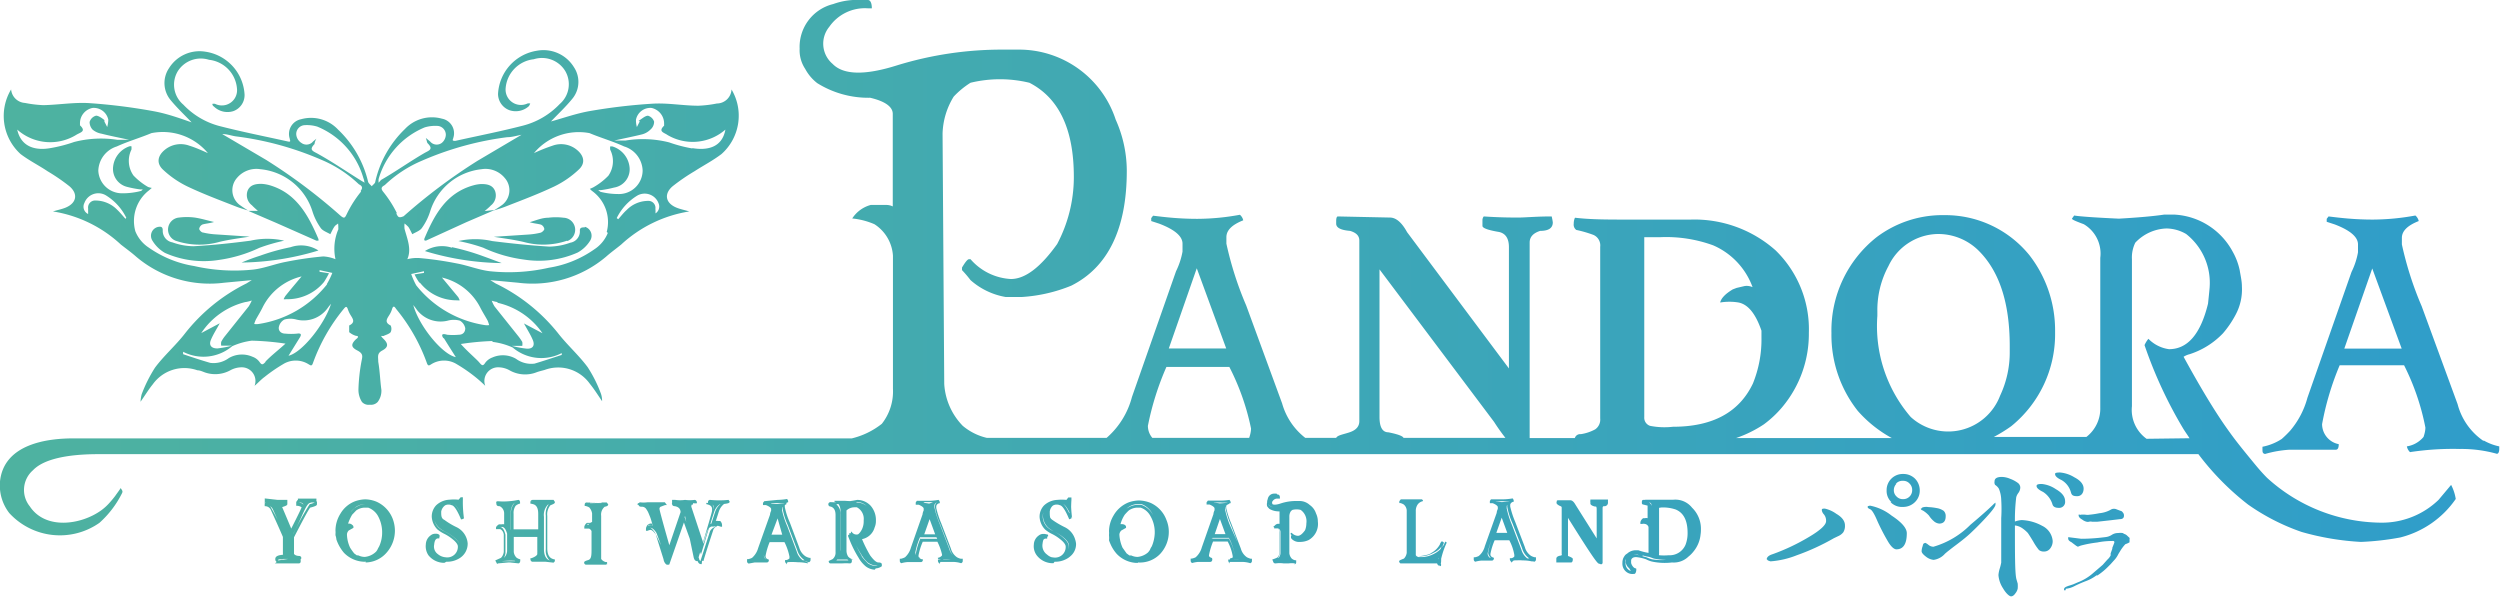 <svg xmlns="http://www.w3.org/2000/svg" xmlns:xlink="http://www.w3.org/1999/xlink" viewBox="0 0 135.03 32.23"><defs><style>.cls-1{fill:url(#名称未設定グラデーション_24);}</style><linearGradient id="名称未設定グラデーション_24" y1="16.12" x2="135.03" y2="16.12" gradientUnits="userSpaceOnUse"><stop offset="0" stop-color="#4eb2a0"/><stop offset="1" stop-color="#2f9dca"/></linearGradient></defs><g id="レイヤー_2" data-name="レイヤー 2"><g id="レイヤー_1-2" data-name="レイヤー 1"><path id="logo" class="cls-1" d="M14.28,27l.68,0,.47,0v.14s-.08.06-.25.1l0,0v0s.18.46.55,1.33a11.19,11.19,0,0,0,.65-1.33c0-.05-.1-.1-.29-.14v-.12l0-.05.52,0,.48,0,0,0v.11s-.11.06-.34.12-.38.65-.9,1.65v1c0,.14.12.22.35.22,0,0,.07.05.07.06v.1s0,0,0,0l-.63,0-.65,0,0,0v-.05c0-.07.07-.12.21-.14s.2-.06.2-.18V29s-.22-.52-.66-1.49a.44.44,0,0,0-.4-.25.16.16,0,0,1,0-.09V27Zm.66,3.36-.07-.1v-.07c0-.11.09-.18.28-.21s.13,0,.13-.11V29s-.1-.25-.65-1.46a.35.35,0,0,0-.33-.2h0l0,0a.38.38,0,0,1,0-.13V27l0-.08h0L15,27l.25,0,.27,0,0,.11v.11c0,.07-.06.1-.28.17,0,0,.08.18.49,1.16.43-.84.54-1.09.56-1.15a.45.45,0,0,0-.22-.08H16l0-.12v-.09l.07-.1h0l.52,0,.48,0h0l.05.11v.11c0,.07-.06.11-.37.19-.1.13-.39.67-.87,1.6v.94s0,.14.27.14h0l0,0c.06,0,.09.07.09.12v.1a.1.1,0,0,1-.11.11l-.63,0-.65,0Zm.69-.18.59,0v0h0c-.33,0-.4-.16-.4-.29v-1a14.12,14.12,0,0,1,.91-1.66v0h0a1.2,1.2,0,0,0,.27-.09v0l-.42,0-.48,0v0c.17,0,.31.09.31.2a6.34,6.34,0,0,1-.66,1.37l-.08.14-.06-.15c-.56-1.32-.56-1.34-.56-1.36v-.07l0-.06h0a.57.57,0,0,0,.21-.07v0h-.15l-.26,0-.62,0h0s0,0,0,0a.48.48,0,0,1,.41.28A15.91,15.91,0,0,1,15.43,29v.95a.24.24,0,0,1-.27.26c-.08,0-.14,0-.14.06v0Zm4.06-3.16a1.86,1.86,0,0,1,.59.13,1.56,1.56,0,0,1,.83.88,1.67,1.67,0,0,1-.32,1.75,1.47,1.47,0,0,1-1.05.49h-.13a1.51,1.51,0,0,1-1-.47,2,2,0,0,1-.38-.68,1.48,1.48,0,0,0-.06-.25v-.05a1,1,0,0,0,0-.18,1.67,1.67,0,0,1,.26-.88,1.58,1.58,0,0,1,.76-.64A2,2,0,0,1,19.69,27.06Zm-1,1.26h0l.16,0c.11,0,.17.06.17.08l-.22.13a.4.4,0,0,0-.14.28,1.85,1.85,0,0,0,.18.73,1.8,1.8,0,0,0,.23.34l.19.16a.29.29,0,0,1,.1,0,.81.81,0,0,0,.34.08h0a1,1,0,0,0,.76-.47.83.83,0,0,1,.1-.19,1.93,1.93,0,0,0,.17-.74v-.1a1.75,1.75,0,0,0-.25-.87,1.05,1.05,0,0,0-.56-.48l-.25,0a.91.91,0,0,0-.46.16,1.72,1.72,0,0,0-.25.24,2.31,2.31,0,0,0-.26.56A.12.12,0,0,1,18.66,28.32Zm1.08,2.06h-.13a1.59,1.59,0,0,1-1.06-.48,2.21,2.21,0,0,1-.41-.72v0a1,1,0,0,0-.05-.23v-.07a.86.86,0,0,0,0-.17,1.73,1.73,0,0,1,.27-.93,1.55,1.55,0,0,1,.8-.67,1.78,1.78,0,0,1,.54-.1h0a1.69,1.69,0,0,1,.61.13,1.67,1.67,0,0,1,.87.92,1.85,1.85,0,0,1,.12.64,1.79,1.79,0,0,1-.45,1.19A1.53,1.53,0,0,1,19.74,30.38Zm-1.45-1.23a1.92,1.92,0,0,0,.37.64,1.41,1.41,0,0,0,.95.44h.13a1.37,1.37,0,0,0,1-.46,1.66,1.66,0,0,0,.41-1.09A1.75,1.75,0,0,0,21,28.1a1.56,1.56,0,0,0-.79-.85,1.81,1.81,0,0,0-.56-.11,1.47,1.47,0,0,0-.49.1,1.42,1.42,0,0,0-.73.6,1.6,1.6,0,0,0-.24.84.92.92,0,0,1,0,.18v.05A1.17,1.17,0,0,1,18.29,29.15Zm1.4,1.08a1,1,0,0,1-.38-.08l-.08,0h0v0l-.2-.16a3.14,3.14,0,0,1-.25-.36,2.07,2.07,0,0,1-.18-.77.5.5,0,0,1,.15-.34h0l.1-.06h0l-.22,0v0h-.09l.09-.12s0,0,0-.05v0a2.13,2.13,0,0,1,.27-.58c.19-.21.25-.26.29-.27a1,1,0,0,1,.48-.17l.27,0a1.19,1.19,0,0,1,.61.52,1.9,1.9,0,0,1,.25.91v.1a1.91,1.91,0,0,1-.18.77l-.08.17v0h0A1,1,0,0,1,19.69,30.23ZM19.28,30l.1.06a.73.73,0,0,0,.3.06.87.87,0,0,0,.7-.42,2,2,0,0,1,.1-.19,1.77,1.77,0,0,0,.16-.71v-.1a1.84,1.84,0,0,0-.23-.84,1,1,0,0,0-.52-.44l-.23,0a.83.83,0,0,0-.42.15h0l-.22.23a2.52,2.52,0,0,0-.23.51h.07c.15,0,.23.07.23.15v.05l-.25.14a.32.32,0,0,0-.1.22,1.77,1.77,0,0,0,.17.71,3.2,3.2,0,0,0,.22.31Zm5.6-3h.05A6.53,6.53,0,0,0,25,28l0,0h0c-.21-.51-.39-.78-.55-.81a.59.59,0,0,0-.41.06.53.53,0,0,0-.25.38c0,.26,0,.44.2.53a3.85,3.85,0,0,0,.64.39,1,1,0,0,1,.58.82.85.85,0,0,1-.45.77,1.26,1.26,0,0,1-.62.14,1,1,0,0,1-.9-.38.75.75,0,0,1-.14-.53.53.53,0,0,1,.23-.44.3.3,0,0,1,.23-.07c.11,0,.15,0,.14.11-.17,0-.27.13-.3.4a.59.59,0,0,0,.24.58.73.73,0,0,0,.46.19.65.65,0,0,0,.73-.66c0-.14-.1-.29-.31-.46a2.53,2.53,0,0,0-.49-.31,1.71,1.71,0,0,1-.33-.22,1,1,0,0,1-.28-.62.9.9,0,0,1,.22-.57,1,1,0,0,1,.66-.27,2.21,2.21,0,0,1,.53,0ZM24,30.4a1.09,1.09,0,0,1-.86-.41A.87.87,0,0,1,23,29.4a.62.62,0,0,1,.27-.49.38.38,0,0,1,.27-.08.25.25,0,0,1,.19.06.14.14,0,0,1,0,.13v.06h-.06c-.05,0-.19,0-.22.34a.5.5,0,0,0,.2.51.74.74,0,0,0,.42.17.57.57,0,0,0,.66-.59c0-.1-.1-.24-.29-.39a2.37,2.37,0,0,0-.47-.3,1.89,1.89,0,0,1-.35-.23,1.05,1.05,0,0,1-.3-.68.88.88,0,0,1,.24-.62,1.12,1.12,0,0,1,.71-.3,2.52,2.52,0,0,1,.5,0l.11-.13H25V27a6.41,6.41,0,0,0,.06,1v0l-.11.05H24.9l0,0c-.26-.63-.42-.75-.5-.76a.43.43,0,0,0-.35,0,.53.53,0,0,0-.22.34c0,.22,0,.37.17.45a4,4,0,0,0,.63.38,1.07,1.07,0,0,1,.63.89.92.92,0,0,1-.49.83,1.24,1.24,0,0,1-.66.16ZM23.47,29a.21.21,0,0,0-.14,0,.48.48,0,0,0-.22.39.65.65,0,0,0,.13.48.92.92,0,0,0,.75.36h0a.83.83,0,0,1-.47-.2.63.63,0,0,1-.27-.65C23.29,29.16,23.37,29,23.47,29Zm.65-1.82a1,1,0,0,0-.49.24.77.77,0,0,0-.19.51.9.9,0,0,0,.25.57,1.45,1.45,0,0,0,.31.2,2.5,2.5,0,0,1,.51.32c.23.19.34.35.34.52a.72.72,0,0,1-.7.73,1.09,1.09,0,0,0,.51-.14.78.78,0,0,0,.42-.7.91.91,0,0,0-.55-.76,3.44,3.44,0,0,1-.65-.39c-.13-.06-.28-.23-.22-.6a.59.59,0,0,1,.29-.44A.49.49,0,0,1,24.12,27.16Zm.16,0,.13,0c.15,0,.3.21.48.57,0-.21,0-.42,0-.61l-.06.07h0A2.3,2.3,0,0,0,24.28,27.14Zm3,1.21v-.72a.52.52,0,0,0-.28-.47c-.09,0-.14,0-.14-.06a.13.13,0,0,1,0-.07,3.45,3.45,0,0,0,.66,0A3.5,3.5,0,0,0,28,27s0,0,0,.08a.49.49,0,0,0-.27.14.74.74,0,0,0-.14.48v.91h1.49v-.92c0-.33-.11-.53-.33-.59-.06,0-.08,0-.08,0v0s0,0,0,0a3.84,3.84,0,0,0,.55,0,4.45,4.45,0,0,0,.58,0l0,.05s-.07.05-.21.11a.8.8,0,0,0-.21.65v1.74c0,.33.1.54.3.62s.12,0,.12.05v0s0,0-.05.05a2.68,2.68,0,0,0-.44-.05h-.16l-.33,0H28.9l-.09,0h0a.09.09,0,0,1-.05-.08c.25-.08.37-.19.37-.3s0-.07.08-.21V28.9H27.68v.88a.56.56,0,0,0,.19.37.5.5,0,0,0,.22.1h0s0,.07,0,.08a3.08,3.08,0,0,0-.46-.05h-.1a4.54,4.54,0,0,0-.57.05l0-.08.25-.11a.57.57,0,0,0,.18-.37v-.94c-.06-.22-.14-.34-.25-.37h-.19a.22.22,0,0,1,.13-.14l0,0,.09,0S27.22,28.3,27.3,28.35Zm-.43,2.07-.1-.19.31-.14a.56.56,0,0,0,.15-.32v-.92c0-.13-.1-.28-.2-.31h-.22l0-.07v0c0-.07.07-.13.16-.19l.05,0,.1,0a.3.3,0,0,1,.13,0v-.59a.43.43,0,0,0-.24-.39c-.07,0-.18,0-.18-.14a.19.19,0,0,1,0-.11l0,0h.06a3.39,3.39,0,0,0,.64,0L28,27h0s.09,0,.09.15v.05l0,0a.54.54,0,0,0-.24.12.68.68,0,0,0-.11.43v.84h1.33v-.84c0-.3-.09-.47-.28-.52s-.14,0-.14-.12v0s0-.1.12-.11l.55,0,.58,0h0l.07.11v0c0,.06,0,.09-.24.18a.76.76,0,0,0-.17.58v1.74c0,.3.08.48.25.56s.16,0,.16.11v0a.13.13,0,0,1-.08.11l0,0h0l-.43-.05h-.16l-.33,0h-.07l-.08,0h-.08a.14.14,0,0,1-.09-.14v-.05l.05,0c.2-.07.32-.16.32-.23v-.08h0a1.27,1.27,0,0,0,0-.15V29H27.75v.81a.5.5,0,0,0,.15.31.53.53,0,0,0,.2.09h0v.06c0,.12-.06.15-.09.16h0l-.46-.05h-.09l-.56.05Zm.14-2h0c.15,0,.25.17.31.42v1a.76.76,0,0,1-.21.43h0l0,0,.37,0h.09l.28,0,0,0a.64.64,0,0,1-.21-.41v-1h1.65v.93a1.54,1.54,0,0,1-.07.24.4.4,0,0,1-.21.25h0l.33,0h.16l.26,0a.73.73,0,0,1-.26-.65V27.85a.87.87,0,0,1,.24-.71h0a4.32,4.32,0,0,1-.72,0,.67.67,0,0,1,.25.6v1H27.6v-1a.8.8,0,0,1,.15-.52.24.24,0,0,1,.09-.08h-.73a.56.56,0,0,1,.27.49v.86l-.12-.08c-.09-.06-.12-.05-.13-.05l-.11,0Zm5-.2v-.62a.75.75,0,0,0-.17-.37.67.67,0,0,0-.24-.1v0s0,0,.05,0a5.74,5.74,0,0,0,.6,0l.53,0,0,0s0,.06-.15.07a.6.6,0,0,0-.24.56v2.11l.06.23a.47.47,0,0,0,.32.24h0s0,.06,0,.06h0a2.31,2.31,0,0,0-.39-.05h-.21l-.48.05h0s-.06,0-.06-.05v0l.17-.07c.16-.07.24-.29.24-.64v-1a.36.36,0,0,0-.23-.19l-.19,0h0a.23.23,0,0,1,.11-.15l0,0,.08,0A.32.32,0,0,1,32,28.19Zm.76,2.24h0l-.38,0h-.2l-.47,0h-.06a.12.12,0,0,1-.09-.11v0c0-.06.05-.09.22-.14s.18-.25.18-.57v-1c-.05-.08-.1-.13-.16-.13h-.16l-.07,0,0-.11a.39.39,0,0,1,.14-.2l.06,0,.09,0h.13v-.51a.64.64,0,0,0-.15-.32.67.67,0,0,0-.2-.08h-.05v-.08a.12.12,0,0,1,.08-.11l0,0h0a5.68,5.68,0,0,0,.59,0l.52,0h0l.08.1v0c0,.1-.13.12-.19.13a.55.55,0,0,0-.19.49v2.11l0,.22a.43.43,0,0,0,.26.17h.06v.14A.13.13,0,0,1,32.78,30.43Zm-1-2.16h0a.39.39,0,0,1,.29.22v1.09c0,.36-.07.58-.23.68l.3,0h.21l.22,0a.52.52,0,0,1-.15-.18l-.07-.26V27.7a.73.73,0,0,1,.2-.57,5.27,5.27,0,0,1-.69,0h0a.75.75,0,0,1,.2.41v.76l-.11,0c-.09-.05-.12,0-.12,0l-.11,0Zm3.71.45c-.13-.21-.26-.3-.38-.29a.49.49,0,0,0-.18.05h0s0-.1.08-.17l0,0,.07,0a.36.36,0,0,1,.21,0h0l-.12-.39c-.15-.39-.25-.59-.32-.59s-.13-.11-.28-.12-.13-.06-.05-.11a1.34,1.34,0,0,0,.42,0h.91l0,0-.22.08a.2.2,0,0,0-.14.19c0,.09.21.83.62,2.22l.68-2a.41.41,0,0,0-.37-.42c-.07,0-.1,0-.1-.06a.08.08,0,0,0,0,0h.07a2,2,0,0,0,.53,0,2.13,2.13,0,0,0,.54,0s0,0,0,.07a.42.42,0,0,1-.16,0,.24.24,0,0,0-.18.27l.75,2.2c.39-1.3.6-2,.62-2.13v-.1c0-.14-.1-.22-.31-.26,0,0,0-.07,0-.07h0a5.43,5.43,0,0,0,1,0l0,0s-.09,0-.25.06a.78.78,0,0,0-.33.44c-.06.18-.13.39-.2.64a.27.27,0,0,1,.18,0l.07,0,0,0a.28.28,0,0,1,.08.17h0a.41.41,0,0,0-.18-.05c-.1,0-.21.06-.32.22-.15.46-.33,1-.53,1.67-.1,0-.16-.05-.2-.19L37,27.87l-.85,2.44q-.15,0-.21-.24Zm2.44,1.68c-.08,0-.19,0-.24-.25l-.72-2-.79,2.27h0a.25.25,0,0,1-.16,0,.44.44,0,0,1-.15-.28l-.42-1.34c-.11-.16-.21-.25-.29-.25h0a.71.71,0,0,0-.16.05l-.08,0,0-.1a.33.33,0,0,1,.1-.23l0,0,.09-.05a.22.22,0,0,1,.15,0l-.09-.29a1.64,1.64,0,0,0-.26-.54h0v0a.28.28,0,0,0-.22-.09c-.05,0-.15,0-.17-.1a.13.13,0,0,1,.07-.14l0,0h0a1.56,1.56,0,0,0,.4,0h.95l.11.15-.1,0-.21.08a.12.12,0,0,0-.09.12c0,.06.1.45.54,2l.6-1.8c0-.19-.1-.3-.31-.34h0c-.14,0-.15-.1-.15-.12V27h.17A1.81,1.81,0,0,0,37,27a2,2,0,0,0,.52,0h0s.1,0,.12.13v.05l0,0a.53.53,0,0,1-.18,0c-.06,0-.12.06-.12.19l.66,2c.44-1.44.54-1.83.56-1.91v-.08s0-.14-.24-.18l-.08,0,0-.08c0-.08.06-.12.11-.12h0a5,5,0,0,0,1,0h0l.06.09v0c0,.08-.07.1-.3.13a.83.83,0,0,0-.28.4c-.05.15-.1.32-.17.52a.21.21,0,0,1,.12,0l.07,0,.05,0a.32.32,0,0,1,.1.24v0l0,.07-.06,0-.16-.05h0c-.09,0-.18.1-.24.18-.15.46-.33,1-.53,1.66v.05h-.09Zm-1-2.76.86,2.47a.21.21,0,0,0,.07.13l.52-1.62v0a.48.48,0,0,1,.39-.25h0l0,0-.07,0a.31.31,0,0,0-.13,0l-.13,0,0-.13c.09-.26.15-.47.21-.64a.9.9,0,0,1,.29-.44h-.46a.3.3,0,0,1,.1.23v.1c0,.13-.22.83-.62,2.16l-.07.22-.82-2.45a.38.38,0,0,1,.07-.24h-.52a.47.47,0,0,1,.2.41v0l-.75,2.28-.07-.23a22.15,22.15,0,0,1-.62-2.25.25.25,0,0,1,.13-.23h-.72l0,0c.07,0,.16.15.34.63l.13.44,0,.06h-.06a.35.35,0,0,0-.15,0l-.1.07h0q.22,0,.45.33v0L36,30.05c0,.15.07.18.08.19h0Zm3.8,2.49a1.13,1.13,0,0,0,.35-.57l.61-1.75a1.1,1.1,0,0,0,.09-.27v-.11c0-.1-.1-.19-.32-.28l-.11,0v-.05l0,0,.62.05a3.25,3.25,0,0,0,.53-.06.12.12,0,0,1,0,.08c-.15.06-.23.13-.23.23v.09a4.39,4.39,0,0,0,.28.86l.51,1.36a.9.9,0,0,0,.37.51.87.87,0,0,0,.23.08v0s0,.06,0,.06a2.12,2.12,0,0,0-.52-.06,3.55,3.55,0,0,0-.65,0,.15.15,0,0,1,0-.08.36.36,0,0,0,.24-.13l0-.13a3.36,3.36,0,0,0-.3-.85h-.89a4.52,4.52,0,0,0-.25.81c0,.14.08.23.24.28,0,.05,0,.08,0,.08h-.66a1.86,1.86,0,0,0-.34.06s0,0,0-.07v0a.73.73,0,0,0,.23-.09Zm.86-1.24h.8L42,27.77Zm.91,1.53,0-.05a.19.19,0,0,1-.07-.13v-.06h.06a.31.31,0,0,0,.18-.09l0-.1a3,3,0,0,0-.27-.78h-.8a3.68,3.68,0,0,0-.22.74c0,.07,0,.15.18.21l0,0v0c0,.15-.1.15-.11.15h-.17l-.17,0h-.32l-.32.06h0a.13.13,0,0,1-.09-.14v-.1h.06a.73.73,0,0,0,.21-.07l0,0a1.09,1.09,0,0,0,.33-.53l.64-1.8s0-.09.06-.21v-.1c0-.06-.1-.14-.28-.21l-.16,0v-.12l.07-.09h0L42,27a3.12,3.12,0,0,0,.51-.05h0l0,0a.22.22,0,0,1,.06.13v.05h0c-.08,0-.18.09-.18.17v.09a3.92,3.92,0,0,0,.27.83l.51,1.36a.84.84,0,0,0,.34.47.71.71,0,0,0,.21.08h.06v.1a.14.14,0,0,1-.09.14h0a1.59,1.59,0,0,0-.5-.07c-.51,0-.6,0-.62,0Zm-1-1.37h1l0,.05a2.73,2.73,0,0,1,.31.88s0,.05,0,.15v0h0l-.07.06.47,0,.28,0h0a1,1,0,0,1-.4-.55l-.51-1.35a3.79,3.79,0,0,1-.28-.89v-.09a.26.26,0,0,1,.1-.21,2,2,0,0,1-.37,0l-.37,0c.16.09.24.18.24.29v.13a1.63,1.63,0,0,1-.09.3l-.61,1.72a1.12,1.12,0,0,1-.38.61h0l0,0h.6v0h0a.36.36,0,0,1-.13-.28,3.12,3.12,0,0,1,.25-.84Zm1-.09h-1L42,27.55Zm-.8-.15h.58L42,28Zm4.58-1.74a.9.9,0,0,1,.66.28,1.11,1.11,0,0,1,.28.68v.09a.88.88,0,0,1-.07.33.84.84,0,0,1-.24.4.88.88,0,0,1-.46.19A4.12,4.12,0,0,0,47,30c.2.27.37.41.5.41s.11,0,.11.05v0a.48.48,0,0,1-.29.09.92.92,0,0,1-.44-.16,1.62,1.62,0,0,1-.37-.46,4.65,4.65,0,0,1-.43-.82l-.12-.3q0-.09,0-.09H46a.29.29,0,0,0,.27.15c.17,0,.32-.13.44-.38a1,1,0,0,0,.1-.46v-.05a.76.76,0,0,0-.42-.76.32.32,0,0,0-.16,0,.74.74,0,0,0-.51.22l0,.14v2.16a.62.62,0,0,0,.09.32.55.55,0,0,0,.27.16v0s0,0,0,0l-.41,0h-.2l-.45,0h0s0,0,0-.06l.17-.08a.52.52,0,0,0,.21-.45v-2c0-.3-.11-.48-.33-.53a0,0,0,0,1,0-.05,0,0,0,0,1,0,0l.57,0A6.59,6.59,0,0,0,46.3,27.07Zm1,3.63a.87.87,0,0,1-.49-.18,1.65,1.65,0,0,1-.39-.47,6,6,0,0,1-.43-.83l-.13-.32v-.08h.06v-.09h.11l0,0a.23.23,0,0,0,.21.11c.14,0,.26-.11.37-.33a1,1,0,0,0,.09-.43v-.05a.7.7,0,0,0-.37-.7h-.13a.64.64,0,0,0-.44.18l0,.12v2.14a.74.74,0,0,0,.08.28.44.44,0,0,0,.22.12h0l0,.08v0s0,.11-.11.11a3.3,3.3,0,0,0-.41,0h-.2l-.44,0h0s-.09,0-.09-.13v0l0,0s0,0,.21-.1a.45.45,0,0,0,.16-.38v-2c0-.26-.09-.41-.27-.46a.12.12,0,0,1-.12-.12c0-.09.08-.12.12-.12a4,4,0,0,0,.57,0A7.28,7.28,0,0,0,46.3,27h0a1,1,0,0,1,.72.31,1.17,1.17,0,0,1,.29.73v.09a.86.86,0,0,1-.07.36.88.88,0,0,1-.68.63A6.9,6.9,0,0,0,47,30c.24.33.38.38.44.38s.19,0,.19.12v.08l0,0A.57.57,0,0,1,47.3,30.7ZM46.05,29l.08.21a5,5,0,0,0,.4.79h0v0c0,.05.08.16.35.43a.87.87,0,0,0,.4.14l.15,0q-.23,0-.54-.45a3.67,3.67,0,0,1-.53-1v0A.4.4,0,0,1,46.05,29Zm-.88-1.76a.62.62,0,0,1,.22.53v2a.62.62,0,0,1-.22.5l.25,0h.41l-.09-.07v0a.76.76,0,0,1-.11-.36V27.62l0-.18h0a.77.77,0,0,1,.56-.24.37.37,0,0,1,.2,0,.85.85,0,0,1,.45.83v.05a1.16,1.16,0,0,1-.1.49.79.79,0,0,1-.31.37.9.9,0,0,0,.4-.18.88.88,0,0,0,.22-.35v0a.73.73,0,0,0,.06-.3V28a1,1,0,0,0-.26-.63.8.8,0,0,0-.59-.26,5.39,5.39,0,0,1-.77.07Zm.77,1.64,0,0,0,0v0h0Zm3,1.3a1.14,1.14,0,0,0,.36-.57l.61-1.75a1.1,1.1,0,0,0,.09-.27v-.11c0-.1-.11-.19-.32-.28l-.12,0v-.05l0,0c.17,0,.37,0,.62.05A3.39,3.39,0,0,0,50.7,27a.12.12,0,0,1,0,.08c-.15.06-.23.13-.23.23v.09a4.79,4.79,0,0,0,.27.86l.52,1.36a.93.93,0,0,0,.36.51,1,1,0,0,0,.24.08v0s0,.06,0,.06a2.1,2.1,0,0,0-.51-.06,3.44,3.44,0,0,0-.65,0,.15.15,0,0,1-.05-.08.36.36,0,0,0,.23-.13.87.87,0,0,0,0-.13,3.36,3.36,0,0,0-.3-.85h-.89a3.75,3.75,0,0,0-.25.81.28.28,0,0,0,.23.28c0,.05,0,.08,0,.08H49a1.86,1.86,0,0,0-.34.06.07.07,0,0,1,0-.07v0a.93.93,0,0,0,.24-.09Zm.87-1.24h.8l-.41-1.12Zm.91,1.53,0-.05a.22.22,0,0,1-.06-.13v-.06h.06a.31.31,0,0,0,.18-.09.58.58,0,0,0,0-.1,3,3,0,0,0-.27-.78h-.79a3.44,3.44,0,0,0-.23.74c0,.07,0,.15.19.21l.05,0v0c0,.15-.1.15-.12.15h-.17l-.16,0H49a1.65,1.65,0,0,0-.32.06h0a.14.14,0,0,1-.08-.14v-.1h.06a.73.73,0,0,0,.21-.07l0,0a1.09,1.09,0,0,0,.33-.53l.63-1.8s0-.09.06-.21v-.1c0-.06-.1-.14-.27-.21l-.16,0v-.12l.06-.09h.05l.61,0a3.25,3.25,0,0,0,.51-.05h0l0,0a.19.19,0,0,1,.07.13v.05h0c-.12,0-.19.11-.19.17v.09a5,5,0,0,0,.27.83l.52,1.36a.83.83,0,0,0,.33.47.71.71,0,0,0,.21.08H52v.1a.13.13,0,0,1-.09.14h0a1.53,1.53,0,0,0-.49-.07c-.51,0-.6,0-.62,0Zm-1-1.37h1l0,.05A2.83,2.83,0,0,1,51,30a.69.69,0,0,1,0,.15v0h0l-.06.06.46,0,.29,0h0a1,1,0,0,1-.39-.55l-.52-1.35a3.79,3.79,0,0,1-.28-.89v-.09a.28.28,0,0,1,.11-.21,2.05,2.05,0,0,1-.37,0l-.37,0c.16.09.23.18.23.29v.13a1.37,1.37,0,0,1-.1.3l-.6,1.72a1.25,1.25,0,0,1-.38.61h0l0,0h.59v0h0a.35.35,0,0,1-.14-.28,3.52,3.52,0,0,1,.26-.84Zm1-.09h-1l.49-1.41Zm-.8-.15h.59l-.3-.82ZM57.8,27h.05a6.53,6.53,0,0,0,.06,1l0,0h0c-.21-.51-.39-.78-.55-.81a.59.59,0,0,0-.41.06.5.5,0,0,0-.25.38c0,.26,0,.44.2.53a3.45,3.45,0,0,0,.64.39,1,1,0,0,1,.58.82.85.85,0,0,1-.45.77,1.29,1.29,0,0,1-.62.14,1,1,0,0,1-.9-.38.75.75,0,0,1-.15-.53.54.54,0,0,1,.24-.44.3.3,0,0,1,.23-.07c.11,0,.15,0,.14.11-.18,0-.27.13-.3.4a.59.59,0,0,0,.24.58.73.73,0,0,0,.46.19.65.65,0,0,0,.73-.66c0-.14-.1-.29-.31-.46a2.53,2.53,0,0,0-.49-.31,1.71,1.71,0,0,1-.33-.22.94.94,0,0,1-.28-.62.9.9,0,0,1,.22-.57,1,1,0,0,1,.66-.27,2.21,2.21,0,0,1,.53,0Zm-.9,3.42A1.09,1.09,0,0,1,56,30a.82.82,0,0,1-.16-.59.62.62,0,0,1,.27-.49.38.38,0,0,1,.27-.08.22.22,0,0,1,.18.06.17.17,0,0,1,0,.13v.06h-.06c-.06,0-.19,0-.22.34a.5.5,0,0,0,.2.51.74.74,0,0,0,.42.17.57.57,0,0,0,.66-.59c0-.1-.1-.24-.29-.39a2.37,2.37,0,0,0-.47-.3,1.61,1.61,0,0,1-.35-.23,1.05,1.05,0,0,1-.3-.68.88.88,0,0,1,.24-.62,1.12,1.12,0,0,1,.71-.3,2.52,2.52,0,0,1,.5,0l.1-.13h.17V27a7.68,7.68,0,0,0,0,1v0l-.12.05h0l0,0c-.26-.63-.42-.75-.5-.76a.43.43,0,0,0-.35,0,.46.46,0,0,0-.22.34.4.4,0,0,0,.16.45,4.82,4.82,0,0,0,.64.38,1.07,1.07,0,0,1,.63.89.92.92,0,0,1-.49.83,1.24,1.24,0,0,1-.66.16ZM56.39,29a.21.21,0,0,0-.14,0,.48.48,0,0,0-.22.39.61.61,0,0,0,.13.48.92.92,0,0,0,.75.36h0a.89.89,0,0,1-.48-.2.64.64,0,0,1-.26-.65C56.21,29.16,56.29,29,56.39,29ZM57,27.16a1,1,0,0,0-.49.24.77.77,0,0,0-.19.51.85.85,0,0,0,.25.57,1.24,1.24,0,0,0,.31.2,2.25,2.25,0,0,1,.5.32c.23.19.35.36.35.52a.72.72,0,0,1-.71.73,1.14,1.14,0,0,0,.52-.14.78.78,0,0,0,.42-.7.91.91,0,0,0-.55-.76,3.44,3.44,0,0,1-.65-.39c-.13-.06-.29-.23-.23-.6a.64.64,0,0,1,.29-.44Zm.16,0,.13,0c.15,0,.3.21.47.57,0-.21,0-.42,0-.61l-.05.07h0A2.3,2.3,0,0,0,57.2,27.14Zm4.22-.08a1.93,1.93,0,0,1,.59.13,1.54,1.54,0,0,1,.82.88,1.7,1.7,0,0,1,.12.61,1.67,1.67,0,0,1-.43,1.14,1.47,1.47,0,0,1-1.05.49h-.14a1.49,1.49,0,0,1-1-.47,1.89,1.89,0,0,1-.39-.68,1.09,1.09,0,0,0,0-.25v-.05a1,1,0,0,0,0-.18,1.67,1.67,0,0,1,.26-.88,1.58,1.58,0,0,1,.76-.64A2,2,0,0,1,61.42,27.06Zm-1,1.26h0l.15,0c.12,0,.18.06.18.08l-.23.13a.38.38,0,0,0-.13.28,2,2,0,0,0,.17.73,2.37,2.37,0,0,0,.24.34L61,30l.1,0a.81.81,0,0,0,.34.08h0a1,1,0,0,0,.76-.47,1.07,1.07,0,0,1,.09-.19,1.76,1.76,0,0,0,.17-.74v-.1a1.85,1.85,0,0,0-.24-.87,1.09,1.09,0,0,0-.56-.48l-.25,0a.88.88,0,0,0-.46.16,1.27,1.27,0,0,0-.25.24,2,2,0,0,0-.26.56A.12.12,0,0,1,60.39,28.32Zm1.08,2.06h-.14a1.57,1.57,0,0,1-1-.48,2,2,0,0,1-.41-.72v0s0-.05,0-.23v-.07c0-.07,0-.12,0-.17a1.81,1.81,0,0,1,.26-.93,1.63,1.63,0,0,1,.8-.67,1.84,1.84,0,0,1,.55-.1h0a1.82,1.82,0,0,1,.62.13,1.62,1.62,0,0,1,.86.92,1.66,1.66,0,0,1,.13.64,1.75,1.75,0,0,1-.46,1.19A1.51,1.51,0,0,1,61.47,30.38ZM60,29.15a1.77,1.77,0,0,0,.37.64,1.41,1.41,0,0,0,.94.44h.14a1.35,1.35,0,0,0,1-.46,1.62,1.62,0,0,0,.42-1.09,1.54,1.54,0,0,0-.12-.58,1.49,1.49,0,0,0-.79-.85,1.68,1.68,0,0,0-.56-.11,1.51,1.51,0,0,0-.49.1,1.4,1.4,0,0,0-.72.6,1.6,1.6,0,0,0-.24.84s0,.11,0,.18v.05C60,29.06,60,29.12,60,29.15Zm1.4,1.08a1,1,0,0,1-.38-.08l-.08,0h0v0l-.19-.16a3.14,3.14,0,0,1-.25-.36,1.92,1.92,0,0,1-.19-.77.51.51,0,0,1,.16-.34h0l.1-.06h0l-.23,0v0h-.09l.1-.12s0,0,0-.05v0a2.42,2.42,0,0,1,.26-.58c.2-.21.26-.26.29-.27a1,1,0,0,1,.49-.17l.26,0a1.12,1.12,0,0,1,.61.52,1.91,1.91,0,0,1,.26.91v.1a1.91,1.91,0,0,1-.18.77,1.44,1.44,0,0,0-.09.17v0h0A1,1,0,0,1,61.42,30.23ZM61,30l.11.06a.73.73,0,0,0,.3.06.88.88,0,0,0,.7-.42.86.86,0,0,1,.1-.19,2,2,0,0,0,.16-.71v-.1a1.74,1.74,0,0,0-.24-.84.94.94,0,0,0-.52-.44l-.22,0a.83.83,0,0,0-.42.15h0a2.73,2.73,0,0,0-.22.23,1.75,1.75,0,0,0-.23.51h.07c.14,0,.23.07.23.15v.05l-.25.14a.33.33,0,0,0-.11.22,2,2,0,0,0,.17.71l.22.31Zm3.62.17a1.08,1.08,0,0,0,.36-.57l.61-1.75a1.1,1.1,0,0,0,.09-.27v-.11c0-.1-.11-.19-.32-.28l-.11,0v-.05l0,0c.17,0,.37,0,.62.05a3.39,3.39,0,0,0,.53-.06.12.12,0,0,1,0,.08c-.15.06-.23.13-.23.23v.09a4.79,4.79,0,0,0,.27.86L67,29.65a.9.9,0,0,0,.37.51.76.76,0,0,0,.23.08v0s0,.06,0,.06a2,2,0,0,0-.51-.06,3.44,3.44,0,0,0-.65,0,.15.15,0,0,1,0-.08.38.38,0,0,0,.24-.13l0-.13a3.36,3.36,0,0,0-.3-.85h-.89a3.75,3.75,0,0,0-.25.81.28.28,0,0,0,.23.28c0,.05,0,.08,0,.08h-.65a1.86,1.86,0,0,0-.34.06s0,0,0-.07v0a.85.85,0,0,0,.23-.09Zm.87-1.24h.8l-.41-1.12Zm.91,1.53,0-.05a.22.22,0,0,1-.06-.13v-.06h.06a.31.31,0,0,0,.18-.09.58.58,0,0,0,0-.1,2.61,2.61,0,0,0-.27-.78h-.79a3.68,3.68,0,0,0-.22.74c0,.07,0,.15.18.21l0,0v0c0,.15-.1.15-.12.15h-.16l-.17,0h-.32a1.65,1.65,0,0,0-.32.06h0a.14.14,0,0,1-.08-.14v-.1h.06a.73.73,0,0,0,.21-.07l0,0a1.09,1.09,0,0,0,.33-.53l.63-1.8s0-.09.06-.21v-.1c0-.06-.1-.14-.27-.21l-.16,0v-.12l.07-.09h0l.61,0A3.25,3.25,0,0,0,66.4,27h0l0,0a.19.19,0,0,1,.07.13v.05h-.05c-.08,0-.19.09-.19.17v.09a5,5,0,0,0,.27.83l.52,1.36a.83.83,0,0,0,.33.47,1,1,0,0,0,.21.08h.06v.1a.13.13,0,0,1-.09.14h0a1.53,1.53,0,0,0-.49-.07c-.51,0-.6,0-.62,0Zm-1-1.37h1l0,.05a2.83,2.83,0,0,1,.3.88.69.69,0,0,1,0,.15v0h0l-.06.06.46,0,.29,0h0a1,1,0,0,1-.4-.55l-.52-1.35a4.59,4.59,0,0,1-.28-.89v-.09a.28.28,0,0,1,.11-.21,2.05,2.05,0,0,1-.37,0l-.37,0c.16.09.23.18.23.29v.13a1.63,1.63,0,0,1-.09.3l-.61,1.72a1.18,1.18,0,0,1-.38.61h0l0,0h.6v0h0a.33.33,0,0,1-.13-.28,3.12,3.12,0,0,1,.25-.84Zm1-.09h-1l.5-1.41Zm-.79-.15h.58l-.3-.82ZM69,27.43a.8.8,0,0,1-.43-.12.41.41,0,0,1-.1-.11.29.29,0,0,1,0-.17.35.35,0,0,1,.27-.36.6.6,0,0,1,.23,0h0s0,0,0,.06h0a.36.36,0,0,0-.31.16.22.22,0,0,0,0,.3c.08.09.26.09.52,0a2.65,2.65,0,0,1,.87-.13h.12a.82.82,0,0,1,.8.57,1,1,0,0,1,.09.41h0a1,1,0,0,1-.46.94,1.59,1.59,0,0,1-.4.09h-.13a.65.65,0,0,1-.29-.14l-.07-.08v0c0-.05,0-.07.06-.07h0a.47.47,0,0,0,.33.16c.12,0,.24-.1.38-.29a1.13,1.13,0,0,0,.14-.53h0a.81.81,0,0,0-.37-.78,1,1,0,0,0-.48,0,.71.71,0,0,0-.13.12.51.51,0,0,0-.1.3l0,2.05a.48.48,0,0,0,.16.34.46.46,0,0,0,.2.1v.06s0,0-.05,0l-.35,0h-.27a2.51,2.51,0,0,0-.44,0s-.05,0-.07-.09c.18-.06.28-.1.3-.14a.41.41,0,0,0,.09-.28V28.73a.33.33,0,0,0-.15-.26l-.18,0h0c0-.05.07-.08.15-.11h.18v-.75S69.16,27.46,69,27.43Zm.94,3h0a1.37,1.37,0,0,0-.34,0h-.27a1.56,1.56,0,0,0-.42,0c-.07,0-.13,0-.16-.15l0-.07.07,0c.22-.07.26-.1.26-.11a.36.36,0,0,0,.08-.24V28.73c0-.1-.06-.17-.12-.19l-.15,0h-.07v-.1a.27.27,0,0,1,.2-.15h.13v-.67s0,0-.12,0a1,1,0,0,1-.46-.13.7.7,0,0,1-.13-.15.39.39,0,0,1,0-.2.43.43,0,0,1,.32-.43.56.56,0,0,1,.26,0h0s.1,0,.11.14v.08H69a.29.29,0,0,0-.25.12.14.14,0,0,0,0,.2q.1.11.45,0a2.82,2.82,0,0,1,.89-.13h.12a.88.88,0,0,1,.87.61,1,1,0,0,1,.1.44,1,1,0,0,1-.5,1,1.09,1.09,0,0,1-.43.1h-.14a.55.55,0,0,1-.33-.15l0,0-.05-.06,0,0v-.09c0-.06.07-.1.12-.1h0l0,0a.38.38,0,0,0,.27.13c.09,0,.2-.08.32-.25a1.07,1.07,0,0,0,.12-.49.75.75,0,0,0-.31-.72.92.92,0,0,0-.44,0,.35.35,0,0,0-.1.09.51.51,0,0,0-.07.26v2a.52.52,0,0,0,.13.28.41.41,0,0,0,.18.09h.06v.12c0,.06-.06.09-.09.11Zm-.64-.19h.27l.22,0-.08-.06a.65.65,0,0,1-.18-.38V27.72a.69.69,0,0,1,.11-.35.58.58,0,0,1,.15-.13,1.08,1.08,0,0,1,.54,0h0a.88.88,0,0,1,.4.85,1.34,1.34,0,0,1-.14.58c-.15.21-.29.31-.42.32h.06a1.13,1.13,0,0,0,.37-.08.88.88,0,0,0,.42-.87,1.09,1.09,0,0,0-.08-.39.75.75,0,0,0-.74-.52h-.12a2.86,2.86,0,0,0-.85.12q-.44.14-.6,0a.29.29,0,0,1,0-.39l0,0a.27.27,0,0,0-.14.25.21.21,0,0,0,0,.12v0a.27.27,0,0,0,.08.09.74.74,0,0,0,.38.1h0c.16,0,.24.11.24.2v.87l-.11-.05h-.14l0,0a.39.39,0,0,1,.19.31V29.8a.49.49,0,0,1-.11.33.24.24,0,0,1-.12.08ZM70.15,29h0ZM75.68,27l.62,0,.55,0a.19.19,0,0,1,0,.07.46.46,0,0,0-.28.18.61.61,0,0,0-.1.36l0,2.37a.19.19,0,0,0,.19.11h.06a1.52,1.52,0,0,0,.76-.19,1.28,1.28,0,0,0,.52-.5.35.35,0,0,1,.08-.15s0,0,.06.06a4.42,4.42,0,0,0-.3.87c0,.19,0,.28-.07.28h0a.23.23,0,0,1-.08-.12l-.13,0H77.2l-1,0-.54.05h0s0,0,0-.06a.93.93,0,0,1,.21-.1.56.56,0,0,0,.19-.36v-2.3a.52.52,0,0,0-.19-.37.77.77,0,0,0-.2-.09v0Zm2.09,3.55h-.06l0,0a.19.19,0,0,1-.09-.12l-.09,0H76.24l-.52,0h-.08v0a.18.18,0,0,1-.07-.09v0c0-.06,0-.07.26-.17a.55.55,0,0,0,.15-.31V27.56a.46.46,0,0,0-.16-.31.6.6,0,0,0-.19-.08l-.05,0v-.1l.08-.1h0l.61,0,.54,0h0l0,0a.21.21,0,0,1,0,.11v0l-.06,0a.45.45,0,0,0-.24.15.55.55,0,0,0-.09.32V30s0,.05.11.05l.06,0c.53-.06.67-.14.71-.18h0a1.17,1.17,0,0,0,.47-.46.38.38,0,0,1,.1-.17l0,0h0a.17.17,0,0,1,.12.08l0,0,0,0a5.74,5.74,0,0,0-.29.86C77.88,30.49,77.86,30.58,77.77,30.58Zm-1.53-.32h1.28l.19,0v0l0,0a1.06,1.06,0,0,0,0-.18c0-.2.1-.38.16-.55a1,1,0,0,1-.41.34,1.51,1.51,0,0,1-.79.21h0l-.07,0h0A.24.24,0,0,1,76.4,30v-2.4a.63.63,0,0,1,.12-.4.27.27,0,0,1,.1-.11H76.3l-.41,0h0a.59.59,0,0,1,.22.42v2.31a.72.72,0,0,1-.22.42h0Zm3.61-.13a1.21,1.21,0,0,0,.36-.57l.61-1.75a1.1,1.1,0,0,0,.09-.27v-.11c0-.1-.11-.19-.32-.28l-.12,0v-.05l0,0c.17,0,.37,0,.62.05a3.11,3.11,0,0,0,.52-.06.15.15,0,0,1,0,.08c-.16.06-.23.13-.23.23v.09a4.79,4.79,0,0,0,.27.86l.52,1.36a.93.93,0,0,0,.36.51,1,1,0,0,0,.24.08v0s0,.06,0,.06a2.12,2.12,0,0,0-.52-.06,3.38,3.38,0,0,0-.64,0,.15.15,0,0,1-.05-.08.36.36,0,0,0,.23-.13.87.87,0,0,0,0-.13,3.36,3.36,0,0,0-.3-.85h-.89a3.75,3.75,0,0,0-.25.81.28.28,0,0,0,.23.28c0,.05,0,.08,0,.08H80a1.72,1.72,0,0,0-.34.06.07.07,0,0,1,0-.07v0a.93.93,0,0,0,.24-.09Zm.87-1.24h.79l-.4-1.12Zm.9,1.53,0-.05a.19.19,0,0,1-.07-.13v-.06h.07a.26.26,0,0,0,.17-.09.3.3,0,0,0,0-.1,2.61,2.61,0,0,0-.27-.78h-.79a3.44,3.44,0,0,0-.23.74c0,.07,0,.15.19.21l0,0v0c0,.15-.1.15-.12.15h-.17l-.16,0H80a1.65,1.65,0,0,0-.32.06h0a.14.14,0,0,1-.08-.14v-.1h.06a.73.73,0,0,0,.21-.07l0,0a1,1,0,0,0,.33-.53l.64-1.8s0-.09.06-.21v-.1c0-.06-.1-.14-.27-.21l-.16,0v-.12l.06-.09h.05l.61,0a3.38,3.38,0,0,0,.51-.05h0l0,0a.22.22,0,0,1,.06.13v.05h0c-.09,0-.19.09-.19.17v.09a5,5,0,0,0,.27.83l.52,1.36a.83.83,0,0,0,.33.47.71.71,0,0,0,.21.08h.06v.1a.13.13,0,0,1-.09.14h0a1.55,1.55,0,0,0-.5-.07,6.09,6.09,0,0,0-.61,0Zm-1-1.37h1l0,.05a2.74,2.74,0,0,1,.3.88s0,.07,0,.15v0h0l-.06.06.46,0,.28,0h0a1,1,0,0,1-.39-.55l-.52-1.35a3.79,3.79,0,0,1-.28-.89v-.09a.28.28,0,0,1,.11-.21,2.05,2.05,0,0,1-.37,0l-.37,0c.16.09.23.18.23.29v.13a1.37,1.37,0,0,1-.1.3l-.6,1.72a1.29,1.29,0,0,1-.38.61h0l0,0h.59v0h0a.35.35,0,0,1-.14-.28,3.71,3.71,0,0,1,.25-.84Zm1-.09h-1l.49-1.41Zm-.8-.15h.59l-.3-.82Zm3.27-1.75.65,0c.08,0,.15.07.22.21l1.28,2V27.5q0-.18-.12-.21t-.21-.09v-.09l0-.05.44,0,.41,0a.55.55,0,0,1,0,.09c0,.08,0,.12-.16.12a.18.18,0,0,0-.13.17v2.94s0,0,0,0h-.1a22.54,22.54,0,0,1-1.77-2.67v2.18c0,.15,0,.22.12.22s.18.06.18.09a0,0,0,0,1,0,0v0c0,.05,0,.07,0,.08l-.4,0a2.54,2.54,0,0,0-.43,0v-.12c0-.05.06-.09.18-.1a.18.18,0,0,0,.12-.16V27.41a.14.14,0,0,0-.12-.14c-.11,0-.17-.05-.17-.11v0S84.08,27.06,84.09,27.06Zm2.3,3.42c-.09,0-.18-.05-1.7-2.48v1.92s0,.14,0,.14.24.08.26.15a.43.43,0,0,1,0,.05v0s0,.13-.08.15h0l-.39,0-.42,0h0l0-.1v-.1c0-.09.08-.15.23-.17s.06-.06.06-.09V27.41s0-.05-.06-.07-.22-.1-.22-.18v0s0-.12.07-.14h.67c.11,0,.2.09.29.25l1.14,1.81V27.5c0-.12,0-.14-.07-.14s-.27-.07-.27-.16v-.09a.13.13,0,0,1,0-.08l0-.05h.95l0,.06a.84.84,0,0,0,0,.1.19.19,0,0,1-.22.2c-.06,0-.07.06-.07.1v2.94a.09.09,0,0,1-.09.1Zm-1.85-3,.14.22a26.89,26.89,0,0,0,1.72,2.63h0V27.44a.24.24,0,0,1,.18-.24h0c.09,0,.09,0,.09,0H86v0l.15,0a.26.26,0,0,1,.19.29v2.08L84.9,27.33c-.06-.11-.12-.18-.16-.18h-.59v0s0,0,.1,0,.19.16.19.22V30a.25.25,0,0,1-.16.23h0a.26.26,0,0,0-.11,0v0l.35,0h0l.36,0v0a.46.46,0,0,0-.14-.05h0c-.06,0-.17,0-.17-.29Zm.3,2.75ZM86,27.18h0Zm3.17,1.29c-.07-.15-.15-.23-.25-.25h-.18c0-.05,0-.1.11-.16l0,0L89,28a.29.29,0,0,1,.2,0h0v-.62c0-.13,0-.21-.09-.23a1.26,1.26,0,0,0-.25-.07l0,0c0-.06,0-.09,0-.09l.53,0h1a1.15,1.15,0,0,1,1,.43,1.59,1.59,0,0,1,.48,1.19,1.62,1.62,0,0,1-.38,1.06,3.08,3.08,0,0,1-.24.25,1.1,1.1,0,0,1-.85.3,3.44,3.44,0,0,1-1.07-.05l-.3-.11a2.15,2.15,0,0,0-.57-.14q-.36,0-.36.39v0s0,0,0,.08.12.31.26.31h0c0,.06,0,.09,0,.09h-.05a.44.44,0,0,1-.23-.05.47.47,0,0,1-.27-.48.46.46,0,0,1,0-.22.43.43,0,0,1,.1-.16.69.69,0,0,1,.43-.16h0l.15,0a3.11,3.11,0,0,0,.67.16.28.28,0,0,0,0-.09Zm.41-1.15v2.57a.13.13,0,0,0,.08.13,2.75,2.75,0,0,0,.55,0,1,1,0,0,0,1-.62,1.69,1.69,0,0,0,.12-.66,1.29,1.29,0,0,0-.69-1.34,2.12,2.12,0,0,0-.81-.11ZM88.26,31h-.05a.5.5,0,0,1-.27-.05.56.56,0,0,1-.31-.55.63.63,0,0,1,.05-.26.87.87,0,0,1,.11-.17.76.76,0,0,1,.49-.18h0l.16,0a3.69,3.69,0,0,0,.6.15h0V28.49c0-.09-.1-.18-.19-.19a.3.3,0,0,0-.16,0h-.09v-.09a.34.34,0,0,1,.15-.22l0,0,.09,0a.27.27,0,0,1,.15,0v-.51c0-.06,0-.15,0-.17l-.24-.06h0s-.07,0-.07-.09,0-.16.09-.16l.53,0h1a1.26,1.26,0,0,1,1.06.47,1.63,1.63,0,0,1,.5,1.23,1.71,1.71,0,0,1-.4,1.1,1.55,1.55,0,0,1-.26.26,1.14,1.14,0,0,1-.89.32,3.3,3.3,0,0,1-1.09-.05,1.43,1.43,0,0,1-.31-.12,2.33,2.33,0,0,0-.54-.12c-.2,0-.29.09-.29.31v0s0,.05,0,.07c0,.24.14.24.18.24h.12v.08C88.37,30.91,88.33,31,88.26,31Zm0-1.06a.53.53,0,0,0-.38.14.63.63,0,0,0-.08.11.49.49,0,0,0,0,.21.43.43,0,0,0,.23.42l.06,0a.45.45,0,0,1-.14-.3v0h-.05l0-.1a.41.41,0,0,1,.44-.46,1.13,1.13,0,0,1,.29.06l-.21-.07h-.16Zm.45.1.22.06a1.82,1.82,0,0,0,.3.11,3,3,0,0,0,1,0,1,1,0,0,0,.8-.27l.25-.25a1.64,1.64,0,0,0,.36-1,1.49,1.49,0,0,0-.46-1.13,1.09,1.09,0,0,0-.86-.42H89l.06,0q.15.06.15.3v.65l0,.07-.07,0c-.1-.06-.14,0-.15,0l-.11,0h0c.13,0,.23.11.31.29v1.47a.36.36,0,0,1,0,.11v.06h-.06A2.7,2.7,0,0,1,88.73,30Zm1.46.12a3.1,3.1,0,0,1-.58,0,.22.22,0,0,1-.13-.2V27.24h.31a2.26,2.26,0,0,1,.84.12,1.36,1.36,0,0,1,.73,1.41,1.85,1.85,0,0,1-.12.69A1.09,1.09,0,0,1,90.19,30.12Zm-.56-2.73v2.5a.07.07,0,0,0,0,.06,3,3,0,0,0,.52,0,.93.93,0,0,0,.91-.57,1.73,1.73,0,0,0,.11-.63c0-.67-.21-1.09-.64-1.27a2.15,2.15,0,0,0-.78-.11Zm5.81,2.8q0-.2.33-.3A11.13,11.13,0,0,0,97.71,29c.61-.36.92-.65.92-.85a.53.53,0,0,0-.12-.37.41.41,0,0,1-.11-.22c0-.06,0-.09.16-.09a1.68,1.68,0,0,1,.62.28c.31.18.47.39.47.63a.65.65,0,0,1-.09.37.71.71,0,0,1-.28.21l-.23.11a12.15,12.15,0,0,1-2,.92,4.78,4.78,0,0,1-1.42.33C95.52,30.29,95.44,30.26,95.44,30.19ZM101,27.31a2.72,2.72,0,0,1,1.17.54c.55.36.82.68.82.95,0,.58-.19.87-.56.87-.14,0-.31-.16-.49-.48a11.43,11.43,0,0,1-.54-1.05c-.16-.38-.29-.59-.38-.63s-.14-.08-.14-.1,0-.05,0-.07Zm1.16-.19a.82.82,0,0,1-.26-.63.87.87,0,0,1,.89-.89.89.89,0,0,1,.64.25.9.9,0,0,1,.26.64.86.86,0,0,1-.26.63.9.9,0,0,1-.64.26A.86.86,0,0,1,102.11,27.12Zm.28-1a.49.49,0,0,0-.15.35.45.45,0,0,0,.15.35.46.46,0,0,0,.35.14.48.48,0,0,0,.49-.49.47.47,0,0,0-.14-.35.45.45,0,0,0-.35-.15A.47.47,0,0,0,102.39,26.14Zm1.35,1.34s0-.05.12-.07a.68.68,0,0,1,.26,0,2.87,2.87,0,0,1,.42.05.92.92,0,0,1,.39.15.38.38,0,0,1,.11.3c0,.26-.12.39-.35.39a.51.51,0,0,1-.3-.14,1.29,1.29,0,0,1-.25-.29,1.46,1.46,0,0,0-.34-.28A.15.15,0,0,1,103.74,27.48Zm.2,1.86a.76.76,0,0,1,.17.11.43.43,0,0,0,.27.1,4.64,4.64,0,0,0,2-1.19c.5-.42.91-.78,1.22-1.08a.56.56,0,0,1,.13-.11s0,0,0,.1-.17.33-.51.7-.62.64-.82.83-.46.4-.78.64-.52.4-.62.49a1,1,0,0,1-.61.33.79.79,0,0,1-.41-.17q-.24-.18-.24-.3a.83.83,0,0,1,.06-.28C103.86,29.4,103.9,29.34,103.94,29.34ZM107.73,26q0-.24.39-.24a1.19,1.19,0,0,1,.45.1,1.66,1.66,0,0,1,.4.21.33.33,0,0,1,.15.25.51.51,0,0,1-.1.3.66.66,0,0,0-.12.24,10,10,0,0,0-.07,1.31,1.28,1.28,0,0,1,.37-.08,2.5,2.5,0,0,1,1.1.31,1,1,0,0,1,.57.82.64.64,0,0,1-.14.41.4.4,0,0,1-.32.16.43.43,0,0,1-.28-.08,3,3,0,0,1-.31-.46c-.15-.25-.25-.4-.29-.46a1.73,1.73,0,0,0-.26-.23.9.9,0,0,0-.44-.18c0,1.61,0,2.58.08,2.9l.07.24a1.6,1.6,0,0,1,0,.27.58.58,0,0,1-.12.25c-.08.12-.16.17-.24.17s-.26-.14-.43-.43a1.51,1.51,0,0,1-.25-.72,1.73,1.73,0,0,1,.06-.32,3,3,0,0,0,.09-.35c0-.07,0-.4,0-1s0-1.05,0-1.4a8.27,8.27,0,0,0,0-1,1.66,1.66,0,0,0-.13-.6.64.64,0,0,0-.2-.2A.26.26,0,0,1,107.73,26Zm2.27.24c0-.07.09-.1.28-.1a1.65,1.65,0,0,1,.76.28c.33.19.5.4.5.65a.32.32,0,0,1-.35.36q-.27,0-.33-.18a1.21,1.21,0,0,0-.51-.68C110.12,26.46,110,26.35,110,26.26Zm1-.65c0-.05.09-.07.27-.07a1.76,1.76,0,0,1,.77.26c.33.17.5.38.5.61s-.12.41-.35.41-.29-.06-.33-.19a1.1,1.1,0,0,0-.51-.68C111.11,25.82,111,25.71,111,25.61Zm.49,6.21c0-.06.1-.12.31-.18l.18-.06.23-.1A2.69,2.69,0,0,0,113,31l.57-.49.25-.28A.79.79,0,0,0,114,30l0-.11.09-.25s0,0,0-.05l.11-.28c0-.07,0-.1-.13-.09a4,4,0,0,0-.79.08,6.39,6.39,0,0,0-.9.17l-.15.06-.09-.05-.16-.12-.09-.07c-.12-.06-.18-.12-.18-.19a.13.13,0,0,1,0-.08.09.09,0,0,1,.06,0l.64.08c.53,0,1-.05,1.31-.09a.76.76,0,0,0,.34-.12.61.61,0,0,1,.35-.1.84.84,0,0,1,.24,0l.09.05a.39.39,0,0,1,.17.11l.11.1,0,0,0,0,0,0,0,0,0,0s0,0,0,0a.11.11,0,0,1,0,.07.63.63,0,0,1,0,.09s0,.06,0,.08a.93.93,0,0,1-.22.1s-.14.13-.3.4l-.08.13a1.3,1.3,0,0,1-.25.36l-.17.19s0,0-.09.09a3.64,3.64,0,0,1-.62.52l-.06,0a2.22,2.22,0,0,1-.55.3c-.21.08-.42.17-.62.27a1.25,1.25,0,0,1-.48.15C111.57,31.94,111.48,31.9,111.48,31.82Zm.89-4a1.27,1.27,0,0,1,.26,0,.68.68,0,0,0,.22,0,5.2,5.2,0,0,0,.53-.08,1.56,1.56,0,0,0,.54-.15l.11-.06a.34.34,0,0,1,.28,0l.21.08a.17.17,0,0,1,.12.08.24.24,0,0,1,.07.18v0c0,.13-.08.19-.22.19L114,28.1l-.72.08-.19,0H113a.35.35,0,0,0-.17,0,.27.27,0,0,1-.13,0,.62.62,0,0,1-.24-.12c-.13-.07-.19-.15-.19-.23S112.32,27.81,112.37,27.81ZM26.7,11.38Zm-2.29,2a1.73,1.73,0,0,0-1.46.18,14.81,14.81,0,0,0,4.15.65c-.35-.13-.69-.26-1-.37A12.41,12.41,0,0,0,24.41,13.35Zm7.18-1.1c-.14,0-.28,0-.27.18a.62.62,0,0,1-.52.65,3.47,3.47,0,0,1-1.13.21c-1-.06-2.06-.17-3.09-.3a4.11,4.11,0,0,0-1.82,0,9.24,9.24,0,0,1,1.34.36,7.53,7.53,0,0,0,2.2.64,5.15,5.15,0,0,0,2.9-.38,1.84,1.84,0,0,0,.68-.65A.5.5,0,0,0,31.59,12.25Zm7.92-7.42a.8.8,0,0,1-.79.73,6.3,6.3,0,0,1-1,.12c-.82,0-1.65-.16-2.47-.11A30.79,30.79,0,0,0,31.85,6c-.74.13-1.46.39-2.09.56.34-.36.77-.76,1.14-1.21A1.43,1.43,0,0,0,31,3.63,1.93,1.93,0,0,0,29,2.74,2.49,2.49,0,0,0,26.9,5.07a.94.94,0,0,0,.61.88,1.06,1.06,0,0,0,1.06-.22.91.91,0,0,0,.07-.14.39.39,0,0,0-.15,0,.83.83,0,0,1-1.18-.82,1.71,1.71,0,0,1,1.52-1.57,1.47,1.47,0,0,1,1.69.62,1.41,1.41,0,0,1-.29,1.8,4.17,4.17,0,0,1-2,1.17c-1.2.31-2.43.55-3.64.82-.21,0-.12-.07-.11-.15a.8.8,0,0,0-.61-1.05,2,2,0,0,0-2,.56,5.69,5.69,0,0,0-1.6,2.84c0,.09-.12.16-.19.25-.08-.09-.18-.16-.2-.25A5.69,5.69,0,0,0,18.26,7a2,2,0,0,0-2-.56.81.81,0,0,0-.61,1.05c0,.08.1.2-.11.15-1.21-.27-2.43-.51-3.64-.82a4.14,4.14,0,0,1-2-1.17,1.41,1.41,0,0,1-.3-1.8,1.47,1.47,0,0,1,1.69-.62A1.7,1.7,0,0,1,12.8,4.79a.82.82,0,0,1-1.18.82.36.36,0,0,0-.15,0s0,.1.08.14A1.05,1.05,0,0,0,12.61,6a.92.92,0,0,0,.6-.88,2.48,2.48,0,0,0-2.13-2.33,1.94,1.94,0,0,0-1.95.89,1.44,1.44,0,0,0,.08,1.72c.37.45.8.85,1.14,1.21C9.72,6.39,9,6.13,8.26,6a30.79,30.79,0,0,0-3.44-.43c-.82-.05-1.64.09-2.47.11a6.3,6.3,0,0,1-1-.12A.8.8,0,0,1,.6,4.83a2.78,2.78,0,0,0,.51,3.49c.46.35,1,.62,1.46.93a10.7,10.7,0,0,1,1.18.81c.49.42.38.92-.22,1.16-.2.08-.41.12-.67.2a7,7,0,0,1,3.67,1.79c.28.22.56.42.82.65a6.14,6.14,0,0,0,4.76,1.41l1.49-.14-.29.18A9.7,9.7,0,0,0,10,18c-.5.65-1.14,1.2-1.63,1.86a7.75,7.75,0,0,0-.72,1.44,2.14,2.14,0,0,0-.06.4c.26-.37.44-.67.66-.94A2.1,2.1,0,0,1,10.66,20c.14,0,.28.07.42.12A1.7,1.7,0,0,0,12.44,20a1.29,1.29,0,0,1,.57-.16.74.74,0,0,1,.74,1c.21-.18.36-.35.54-.48a8.58,8.58,0,0,1,1-.69,1.3,1.3,0,0,1,1.37,0c.11.06.18.14.25-.08a9.8,9.8,0,0,1,1.66-2.91c.09-.11.15-.16.21,0a1.66,1.66,0,0,0,.15.33c.13.21.28.4-.07.57,0,0,0,.27,0,.36a1,1,0,0,0,.37.2c.11,0,.17.06,0,.18-.28.27-.28.43.07.61s.27.34.22.61a9.68,9.68,0,0,0-.16,1.52,1.22,1.22,0,0,0,.19.65.48.48,0,0,0,.43.15.49.49,0,0,0,.42-.15,1,1,0,0,0,.2-.65c-.07-.5-.08-1-.17-1.52,0-.27-.08-.45.22-.61s.35-.34.08-.61-.07-.14,0-.18.3-.1.37-.2a.42.42,0,0,0,0-.36c-.35-.17-.2-.36-.07-.57a1.24,1.24,0,0,0,.15-.33c.06-.18.13-.13.21,0a9.8,9.8,0,0,1,1.66,2.91c.07.22.15.14.25.08a1.3,1.3,0,0,1,1.37,0,8.58,8.58,0,0,1,1,.69,7.21,7.21,0,0,1,.54.48.74.74,0,0,1,.74-1,1.25,1.25,0,0,1,.57.16A1.7,1.7,0,0,0,29,20.1c.14-.05.28-.08.42-.12a2.1,2.1,0,0,1,2.44.75c.22.27.41.57.66.94a1.2,1.2,0,0,0-.06-.4,7.18,7.18,0,0,0-.72-1.44c-.49-.66-1.12-1.21-1.62-1.86a9.74,9.74,0,0,0-3.35-2.66l-.29-.18,1.5.14a6.15,6.15,0,0,0,4.76-1.41c.26-.23.54-.43.81-.65a7.05,7.05,0,0,1,3.68-1.79c-.27-.08-.48-.12-.68-.2-.6-.24-.71-.74-.22-1.16a10.7,10.7,0,0,1,1.18-.81c.48-.31,1-.58,1.46-.93A2.77,2.77,0,0,0,39.51,4.83ZM4,7.67A7.78,7.78,0,0,1,2.72,8C2,8.13,1.15,8,.93,7a2.68,2.68,0,0,0,3.21.27c.23-.13.52-.18.18-.5,0,0,0-.08,0-.13A.84.84,0,0,1,5,5.83a.8.8,0,0,1,.85.64,1.76,1.76,0,0,1-.06.39l-.15-.29s0-.07,0-.08-.31-.26-.46-.24a.5.5,0,0,0-.34.34A.6.6,0,0,0,5,7a1,1,0,0,0,.48.22c.47.12.94.21,1.49.33H6.33A5.82,5.82,0,0,0,4,7.67Zm2.78,4.15c-.15-.16-.29-.34-.45-.49a1.65,1.65,0,0,0-1.17-.5.38.38,0,0,0-.4.43c0,.09,0,.18,0,.3a.44.44,0,0,1-.2-.6.8.8,0,0,1,1.19-.39,2.93,2.93,0,0,1,1.07,1.19Zm6.51,4.49a2,2,0,0,0,.31-.08,3,3,0,0,1-.16.31l-1.27,1.59a1.9,1.9,0,0,0-.22.33.5.5,0,0,0,0,.21l.22,0h.36a5.24,5.24,0,0,1-.79.15c-.32,0-.47-.17-.35-.46s.29-.55.48-.9l-1,.53A4,4,0,0,1,13.27,16.31Zm1.06,3.23c-.16.17-.21.19-.34,0a.8.8,0,0,0-.37-.27,1.41,1.41,0,0,0-1.28.07,1.39,1.39,0,0,1-1,.26c-.49-.14-1-.31-1.47-.47V19a2.4,2.4,0,0,0,2.65-.3h0a3.75,3.75,0,0,1,1.06-.3,14.78,14.78,0,0,1,1.82.16C15,18.94,14.63,19.22,14.33,19.54Zm1.23-.32.62-1c.1-.17.05-.23-.16-.2a3.32,3.32,0,0,1-.63,0c-.23,0-.38-.15-.35-.35a.59.59,0,0,1,.3-.41,1.18,1.18,0,0,1,.65,0,1.6,1.6,0,0,0,1.68-.61,2.79,2.79,0,0,1,.19-.24C17.53,17.52,16.3,19.07,15.56,19.22Zm2.09-3.87a5.83,5.83,0,0,1-3.71,2.15.88.88,0,0,1-.23,0,1.7,1.7,0,0,1,.09-.24c.12-.22.26-.44.37-.67a3.17,3.17,0,0,1,2.1-1.66c-.2.24-.55.65-.88,1.06a1.4,1.4,0,0,0-.09.17.32.32,0,0,0,.13,0,2.55,2.55,0,0,0,2.05-.93,5.26,5.26,0,0,0,.27-.47l-.51-.08,0,0,0-.09.69.15A4.18,4.18,0,0,1,17.65,15.35Zm.62-3A2.67,2.67,0,0,0,18.12,14a2.09,2.09,0,0,0-.66-.15,18.7,18.7,0,0,0-2,.29c-.6.11-1.18.35-1.78.42a9.79,9.79,0,0,1-3.19-.19,5.9,5.9,0,0,1-2.46-1,1.89,1.89,0,0,1-.72-.88,2.09,2.09,0,0,1,.74-2.21l.15-.13A1.33,1.33,0,0,1,8,10.1a3.5,3.5,0,0,1-.79-.62,1.37,1.37,0,0,1-.11-1.4,1,1,0,0,0,0-.18A.56.56,0,0,0,7,7.9,1.31,1.31,0,0,0,6.11,9a1,1,0,0,0,.74,1.09,5.72,5.72,0,0,0,.72.14l.14,0s-.07.09-.12.09a3.87,3.87,0,0,1-1,.12A1.28,1.28,0,0,1,5.31,9.22a1.42,1.42,0,0,1,1-1.31c.61-.28,1.25-.46,1.87-.72a3.17,3.17,0,0,1,3.05,1.08c-.32-.14-.64-.29-1-.4a1.35,1.35,0,0,0-1.3.2c-.41.32-.5.73-.14,1.08a5.27,5.27,0,0,0,1.33.92c.84.4,1.72.73,2.59,1.07.22.09.46.16.69.23-.13-.08-.26-.16-.38-.25a1,1,0,0,1-.22-1.51,1.37,1.37,0,0,1,1.27-.47,3.27,3.27,0,0,1,2.81,2.29,3.16,3.16,0,0,0,.44.88c.11.16.34.23.52.34.07-.13.13-.27.21-.39s.14-.12.21-.19A1.4,1.4,0,0,1,18.27,12.36Zm1.21-2a6.17,6.17,0,0,0-.76,1.19c-.11.23-.14.29-.36.1a30.3,30.3,0,0,0-4-3L12,7.24c.28,0,.52.1.77.13a16.8,16.8,0,0,1,4.61,1.27,6.66,6.66,0,0,1,2,1.31C19.46,10,19.66,10.08,19.48,10.31Zm.2-.48-.19-.11c-.77-.48-1.53-1-2.32-1.44-.25-.15-.54-.2-.2-.54,0,0,0-.12.1-.29l-.18.15a.46.46,0,0,1-.63.08A.6.6,0,0,1,16,7.25a.48.48,0,0,1,.46-.49,1.93,1.93,0,0,1,.68.08,4.28,4.28,0,0,1,2.49,2.79A.66.66,0,0,1,19.68,9.83Zm.75,0a1.27,1.27,0,0,1,0-.2,4.3,4.3,0,0,1,2.49-2.79,2,2,0,0,1,.68-.08.48.48,0,0,1,.46.49.6.6,0,0,1-.22.43.46.46,0,0,1-.63-.08L23,7.45c.06.17.06.25.1.29.34.34.05.39-.2.54-.79.46-1.55,1-2.32,1.44Zm1,1.67a6.17,6.17,0,0,0-.76-1.19c-.18-.23,0-.29.1-.36a6.66,6.66,0,0,1,2-1.31,16.8,16.8,0,0,1,4.61-1.27c.25,0,.5-.08.77-.13l-2.37,1.4a30.3,30.3,0,0,0-4,3C21.53,11.79,21.5,11.73,21.39,11.5Zm1.25,3.75a2.52,2.52,0,0,0,2,.93.3.3,0,0,0,.13,0,1.3,1.3,0,0,0-.08-.17l-.88-1.06a3.13,3.13,0,0,1,2.09,1.66c.12.23.26.45.38.67a1.69,1.69,0,0,1,.08.24.88.88,0,0,1-.23,0,5.86,5.86,0,0,1-3.71-2.15,4.18,4.18,0,0,1-.27-.61l.69-.15,0,.09,0,0-.51.08A2.73,2.73,0,0,0,22.64,15.25Zm1.29,3c.21.34.42.67.63,1-.74-.15-2-1.7-2.3-2.82.07.1.13.16.18.24a1.61,1.61,0,0,0,1.68.61,1.23,1.23,0,0,1,.66,0,.61.61,0,0,1,.29.41c0,.2-.12.35-.35.35a3.32,3.32,0,0,1-.63,0C23.88,18,23.83,18.07,23.93,18.24Zm2.91-1.93A4,4,0,0,1,29.3,18l-1-.53c.19.35.36.61.48.9s0,.49-.35.46a5.49,5.49,0,0,1-.79-.15H28l.21,0a.71.71,0,0,0,0-.21,2.75,2.75,0,0,0-.23-.33l-1.27-1.59a1.77,1.77,0,0,1-.15-.31A1.67,1.67,0,0,0,26.84,16.31Zm-.27,2.11a3.75,3.75,0,0,1,1.06.3h0a2.39,2.39,0,0,0,2.65.3v.1c-.49.16-1,.33-1.47.47a1.39,1.39,0,0,1-1-.26,1.41,1.41,0,0,0-1.28-.07.85.85,0,0,0-.37.27c-.13.2-.18.18-.33,0s-.65-.6-1-1A14.46,14.46,0,0,1,26.57,18.42Zm6.2-5.89a1.89,1.89,0,0,1-.72.88,5.85,5.85,0,0,1-2.46,1,9.78,9.78,0,0,1-3.19.19c-.6-.07-1.18-.31-1.78-.42a18.91,18.91,0,0,0-2-.29A2.08,2.08,0,0,0,22,14c.24-.54,0-1.08-.15-1.64a1.4,1.4,0,0,1,0-.29,2,2,0,0,1,.21.19c.08.12.14.26.21.39.18-.11.41-.18.52-.34a3.16,3.16,0,0,0,.44-.88A3.27,3.27,0,0,1,26,9.14a1.35,1.35,0,0,1,1.26.47,1,1,0,0,1-.21,1.51c-.12.09-.26.17-.38.25.22-.07.46-.14.68-.23.87-.34,1.75-.67,2.59-1.07a5.27,5.27,0,0,0,1.33-.92c.37-.35.27-.76-.14-1.08a1.34,1.34,0,0,0-1.29-.2,9.37,9.37,0,0,0-1,.4,3.15,3.15,0,0,1,3-1.08c.62.26,1.26.44,1.87.72a1.41,1.41,0,0,1,1,1.31,1.28,1.28,0,0,1-1.33,1.26,3.93,3.93,0,0,1-.95-.12s-.08-.06-.12-.09l.14,0a5.72,5.72,0,0,0,.72-.14A1,1,0,0,0,34,9a1.32,1.32,0,0,0-.92-1.09.48.48,0,0,0-.12,0,.52.52,0,0,0,0,.18,1.37,1.37,0,0,1-.1,1.4,3.56,3.56,0,0,1-.8.62,1.76,1.76,0,0,1-.2.09.86.86,0,0,0,.14.13A2.07,2.07,0,0,1,32.77,12.53Zm2.57-1a1.78,1.78,0,0,0,0-.3.38.38,0,0,0-.4-.43,1.63,1.63,0,0,0-1.16.5c-.17.15-.3.33-.45.49l-.08-.06a2.93,2.93,0,0,1,1.07-1.19.8.8,0,0,1,1.19.39A.44.44,0,0,1,35.34,11.56Zm2-3.56a7.78,7.78,0,0,1-1.26-.33,5.81,5.81,0,0,0-2.35-.1h-.61c.54-.12,1-.21,1.49-.33A1,1,0,0,0,35.13,7a.56.56,0,0,0,.2-.43A.5.5,0,0,0,35,6.25c-.14,0-.3.14-.45.24s0,0,0,.08l-.15.29a1.31,1.31,0,0,1-.05-.39.79.79,0,0,1,.84-.64.86.86,0,0,1,.68.83s0,.11,0,.13c-.34.32,0,.37.18.5A2.68,2.68,0,0,0,39.18,7C39,8,38.16,8.13,37.39,8Zm-6.76,5a.65.65,0,0,0-.2-1.26,3.29,3.29,0,0,0-.83,0c-.35,0-.7.16-1,.24.21.07.42.08.6.13a.31.31,0,0,1,.19.24c0,.06-.12.18-.21.2a3.85,3.85,0,0,1-.68.1l-1.84.12c.5.08,1.07.15,1.62.28A4,4,0,0,0,30.63,13ZM26.18,11.4c.11-.1.23-.19.33-.3a.69.69,0,0,0,.23-.78c-.13-.33-.43-.38-.75-.38a1.94,1.94,0,0,0-.42.07c-1.48.41-2.11,1.61-2.65,2.88a.28.28,0,0,0,0,.09S23,13,23,13L25.19,12l1.51-.65h-.06ZM15.7,13.35a11.88,11.88,0,0,0-1.65.46c-.35.11-.69.24-1,.37a14.81,14.81,0,0,0,4.15-.65A1.73,1.73,0,0,0,15.7,13.35ZM15.35,13a4.11,4.11,0,0,0-1.82,0c-1,.13-2,.24-3.08.3a3.48,3.48,0,0,1-1.14-.21.63.63,0,0,1-.52-.65c0-.21-.12-.21-.27-.18a.49.49,0,0,0-.28.75,1.89,1.89,0,0,0,.67.65,5.17,5.17,0,0,0,2.91.38A7.56,7.56,0,0,0,14,13.39,9.6,9.6,0,0,1,15.35,13ZM9.48,13a4,4,0,0,0,2.39.06c.55-.13,1.12-.2,1.62-.28l-1.83-.12a4,4,0,0,1-.69-.1c-.09,0-.21-.14-.21-.2a.31.31,0,0,1,.19-.24c.19-.05.39-.06.61-.13-.35-.08-.7-.19-1.05-.24a3.29,3.29,0,0,0-.83,0A.65.65,0,0,0,9.48,13Zm7.61,0s.08,0,.11,0a.28.28,0,0,0,0-.09C16.65,11.62,16,10.42,14.55,10a2.14,2.14,0,0,0-.43-.07c-.31,0-.62.05-.75.38a.69.69,0,0,0,.24.78c.1.11.21.2.32.3l-.46,0h-.06l1.51.65Zm-3.68-1.58ZM131.71,27a4.4,4.4,0,0,1-3.13,1.23,9.24,9.24,0,0,1-6.13-2.42c-.17-.17-.4-.42-.67-.75s-.62-.75-1-1.24c-.2-.26-.41-.55-.64-.88-.64-.93-1.37-2.15-2.2-3.67a1.09,1.09,0,0,1,.33-.14A4.33,4.33,0,0,0,120.07,18a5.45,5.45,0,0,0,.68-1,2.88,2.88,0,0,0,.34-1.52c0-.29-.07-.58-.12-.89a3.53,3.53,0,0,0-.38-1,3.8,3.8,0,0,0-3.17-2h-.52c-.6.09-1.42.16-2.45.22-1.32-.06-2.13-.12-2.42-.17l-.12.17v0c0,.05.21.14.64.3a1.84,1.84,0,0,1,.89,1.82v8.08a1.93,1.93,0,0,1-.75,1.59h-5a8,8,0,0,0,.94-.58A6.39,6.39,0,0,0,111,18v-.13a6.61,6.61,0,0,0-1.39-4.09,5.85,5.85,0,0,0-4.52-2.16h-.27a5.91,5.91,0,0,0-3.46,1.19A6.43,6.43,0,0,0,98.92,18v0a6.6,6.6,0,0,0,1.42,4.19,6.73,6.73,0,0,0,1.84,1.47H93.77a6.54,6.54,0,0,0,1.5-.74,5.78,5.78,0,0,0,1-.94,6.15,6.15,0,0,0,1.43-4,5.94,5.94,0,0,0-1.8-4.46,6.6,6.6,0,0,0-4.58-1.66H87.92c-1.1,0-2,0-2.85-.1,0,0-.07.11-.07.33a.35.35,0,0,0,.14.33,6.37,6.37,0,0,1,.93.27.62.62,0,0,1,.36.64v9.27a.64.64,0,0,1-.27.59,2.36,2.36,0,0,1-.78.26.3.3,0,0,0-.32.21H82.62V13.1q0-.45.57-.63c.45,0,.68-.15.68-.46a3.17,3.17,0,0,0-.06-.32c-.83,0-1.43.06-1.79.06s-1,0-1.88-.06a.32.32,0,0,0-.07.2V12l0,.2q0,.18.9.33c.35.08.53.35.53.82V19.9S79.66,17.44,76,12.54c-.29-.53-.6-.79-.93-.79l-2.81-.06c-.06,0-.09.1-.09.25v.14q0,.33.75.39c.34.1.5.27.5.52v9.76c0,.27-.16.47-.5.59s-.68.16-.75.31H70.5a3.58,3.58,0,0,1-1.25-1.86L67.31,16.5a18.31,18.31,0,0,1-1.07-3.34v-.35c0-.37.3-.67.91-.91a.55.55,0,0,0-.18-.3,12.85,12.85,0,0,1-2.29.22c-1,0-1.76-.09-2.4-.17l-.1.13v.16l.43.14q1.26.48,1.26,1.08v.43a4,4,0,0,1-.35,1.06l-2.38,6.79a4.39,4.39,0,0,1-1.37,2.21H53.3A3.12,3.12,0,0,1,52,23a3.54,3.54,0,0,1-1-2.27L50.91,7.22a4,4,0,0,1,.6-2,4.56,4.56,0,0,1,.91-.75,6.76,6.76,0,0,1,3.18,0Q58,5.7,58,9.55v.08a7.73,7.73,0,0,1-.9,3.55c-.9,1.26-1.73,1.89-2.5,1.89A3.1,3.1,0,0,1,52.42,14h-.08c-.08,0-.2.15-.38.45v.14a6.32,6.32,0,0,1,.46.54,3.84,3.84,0,0,0,1.89.91h.9a8.42,8.42,0,0,0,2.65-.61c2-1,3-3.1,3-6.19V9.18a6.8,6.8,0,0,0-.6-2.72A5.49,5.49,0,0,0,55,2.68h-.82a19.24,19.24,0,0,0-5.73.85c-1.74.55-2.9.52-3.48-.08a1.43,1.43,0,0,1-.18-2,2.34,2.34,0,0,1,2.09-1h.21c0-.3-.09-.45-.21-.45h-.34A3.84,3.84,0,0,0,45,.22a2.38,2.38,0,0,0-1.81,2.41,1.81,1.81,0,0,0,.3,1.09,2.41,2.41,0,0,0,.65.77A5.21,5.21,0,0,0,47,5.28c.81.19,1.22.49,1.22.87v5a.79.79,0,0,0-.34-.08h-.55l-.3,0a1.72,1.72,0,0,0-1,.73v0a4,4,0,0,1,1.2.31,2.18,2.18,0,0,1,1,1.7V21a2.82,2.82,0,0,1-.6,1.89,4.19,4.19,0,0,1-1.63.79H4.13C2.51,23.65.21,24,0,26a2.44,2.44,0,0,0,.5,1.71,3.71,3.71,0,0,0,4.87.53,5.32,5.32,0,0,0,1.22-1.6c.06-.12,0-.15-.07-.28-.08.13-.24.34-.28.4s-.2.26-.31.38a2.76,2.76,0,0,1-.47.43c-1.09.78-3,1.06-3.85-.22a1.41,1.41,0,0,1,.17-1.95c.58-.61,1.86-.86,3.44-.87H118.74a14.38,14.38,0,0,0,2.68,2.72,11.6,11.6,0,0,0,2.89,1.48,14.44,14.44,0,0,0,3.21.54,14.7,14.7,0,0,0,2.12-.24,5.17,5.17,0,0,0,3-2.08,2.49,2.49,0,0,0-.25-.76ZM101.4,16.81a5,5,0,0,1,.6-2.44,3,3,0,0,1,2.61-1.73,3.1,3.1,0,0,1,2.2.84c1.17,1.12,1.74,2.86,1.74,5.21v.36a5.48,5.48,0,0,1-.52,2.32,3,3,0,0,1-4.83,1.15,7.52,7.52,0,0,1-1.8-5.46Zm-12.59-4h.89a7.42,7.42,0,0,1,2.83.44,3.92,3.92,0,0,1,2.13,2.26.77.77,0,0,0-.43-.06l-.43.1-.21.08c-.4.24-.63.48-.68.71v0a3,3,0,0,1,1,0c.52.11.92.62,1.23,1.52v.36a6.32,6.32,0,0,1-.46,2.49q-1.11,2.34-4.32,2.34A4,4,0,0,1,89.12,23a.46.46,0,0,1-.31-.47Zm-13,10.86c0-.1-.27-.21-.82-.32-.32,0-.48-.28-.48-.83V14.55l6.19,8.24c.23.36.43.63.61.86H75.8ZM64.64,14.49l1.59,4.33h-3.1ZM62,23a15.28,15.28,0,0,1,1-3.18H66.4a12.93,12.93,0,0,1,1.17,3.32c0,.05,0,.22-.1.51l-.06,0H62.24A1,1,0,0,1,62,23Zm53.94.7a1.92,1.92,0,0,1-.79-1.76V14a1.82,1.82,0,0,1,.18-.89,2.42,2.42,0,0,1,1.69-.77,2.16,2.16,0,0,1,1.06.3,3.35,3.35,0,0,1,1.27,2.83q0,.08-.09.93c-.4,1.64-1.1,2.46-2.11,2.46h0a1.92,1.92,0,0,1-1.11-.56h0s-.11.12-.21.34a23.7,23.7,0,0,0,2.09,4.51c.11.18.23.34.34.52Zm18.22.13a3.46,3.46,0,0,1-1.42-2l-1.94-5.29a18.31,18.31,0,0,1-1.07-3.34v-.35c0-.37.3-.67.91-.91a.55.55,0,0,0-.18-.3,12.85,12.85,0,0,1-2.29.22c-1,0-1.76-.09-2.4-.17l-.1.13v.16l.43.14q1.26.48,1.26,1.08v.43a4,4,0,0,1-.35,1.06l-2.38,6.79a4.58,4.58,0,0,1-.94,1.79,6.25,6.25,0,0,1-.45.44l-.13.08a2.94,2.94,0,0,1-.91.34v.13c0,.15,0,.23.14.26a6.06,6.06,0,0,1,1.32-.23h1.28l.31,0a0,0,0,0,1,0,0v0l.91,0c.11,0,.16-.1.16-.3a1.11,1.11,0,0,1-.9-1.08,15.28,15.28,0,0,1,.95-3.18h3.48A12.93,12.93,0,0,1,131,23.09c0,.05,0,.22-.1.51a1.47,1.47,0,0,1-.9.51.57.57,0,0,0,.17.31,15.37,15.37,0,0,1,2.69-.17,7.09,7.09,0,0,1,2,.26c.09,0,.13-.12.13-.26v-.14A2.83,2.83,0,0,1,134.13,23.78Zm-7.54-5,1.51-4.33,1.59,4.33Z"/></g></g></svg>